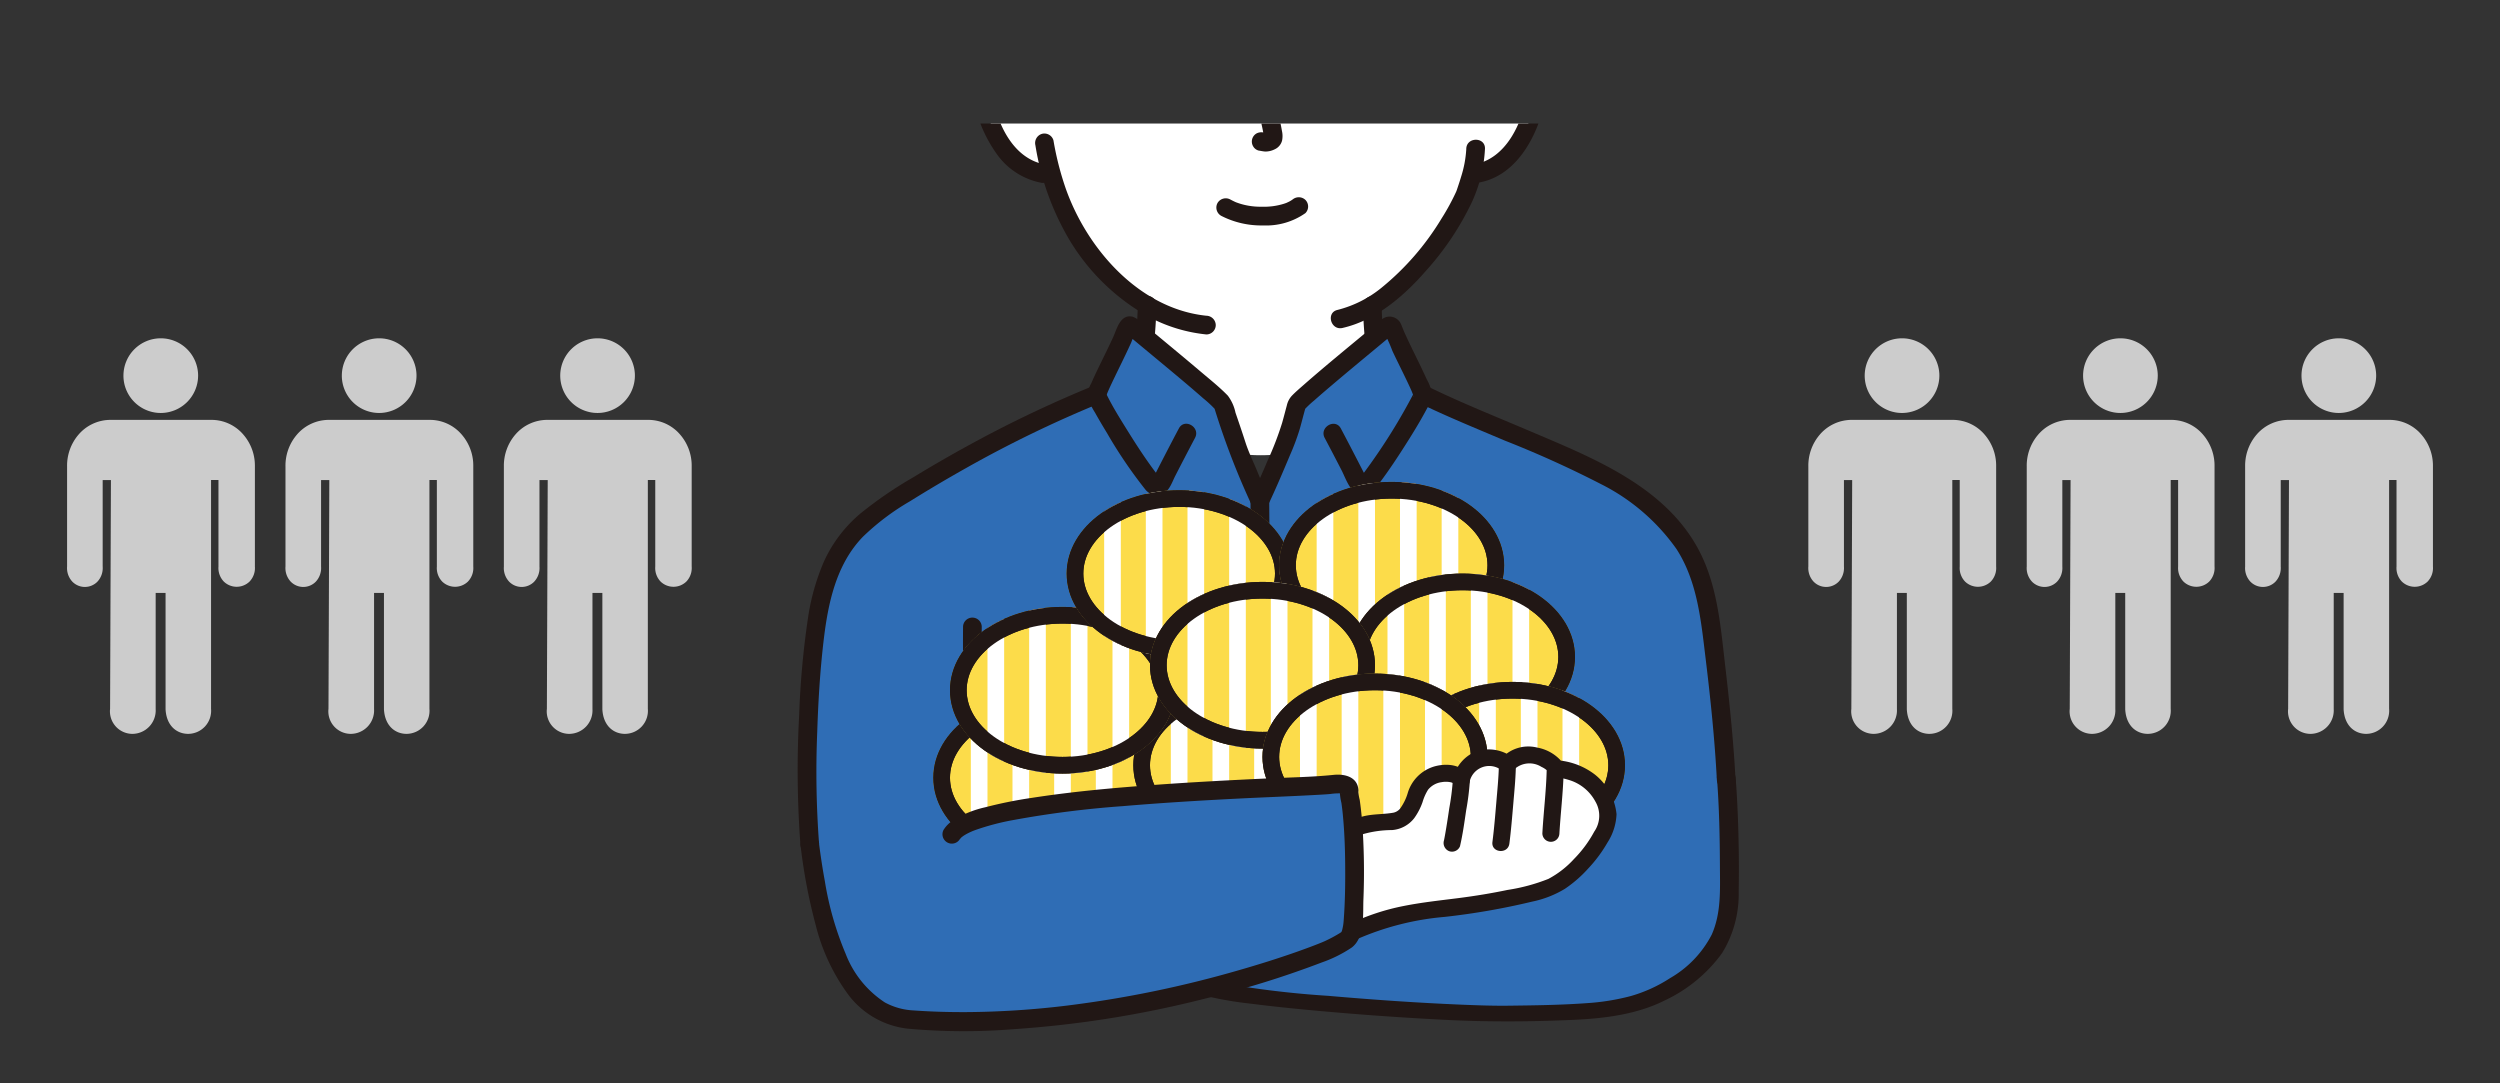 <svg xmlns="http://www.w3.org/2000/svg" xmlns:xlink="http://www.w3.org/1999/xlink" width="300" height="130" viewBox="0 0 300 130">
  <rect x="0" y="0" width="300" height="130" fill="#333333" stroke="none"/>
  <defs>
    <clipPath id="clip-path">
      <rect id="長方形_17868" data-name="長方形 17868" width="205" height="113" transform="translate(614.288 1420.285)" fill="#fff" stroke="#707070" stroke-width="1"/>
    </clipPath>
    <clipPath id="clip-path-2">
      <ellipse id="楕円形_622" data-name="楕円形 622" cx="13.5" cy="10" rx="13.5" ry="10" transform="translate(18.274 113.071)" fill="#fcdc4a" stroke="#211715" stroke-width="2"/>
    </clipPath>
    <clipPath id="clip-bothered1-2">
      <rect width="300" height="130"/>
    </clipPath>
  </defs>
  <g id="bothered1-2" clip-path="url(#clip-bothered1-2)">
    <g id="Icon_ionic-ios-man" data-name="Icon ionic-ios-man" transform="translate(8.049 40.598)">
      <path id="パス_22112" data-name="パス 22112" d="M19.285,10.084h-.02a4.48,4.48,0,1,1,4.5-4.48,4.49,4.49,0,0,1-4.48,4.48Z" transform="translate(-8.041 -1.125)" fill="#ccc"/>
      <path id="パス_22113" data-name="パス 22113" d="M17.816,45.762a2.7,2.7,0,0,1-2.67-3.006l.1-27.451h-.989V25.688a2.4,2.4,0,0,1-.633,1.81,2.1,2.1,0,0,1-3.006,0,2.382,2.382,0,0,1-.633-1.81V13.663a5.712,5.712,0,0,1,1.365-3.8,5.05,5.05,0,0,1,3.857-1.78H27.3a5.027,5.027,0,0,1,3.857,1.79,5.686,5.686,0,0,1,1.365,3.787V25.688a2.344,2.344,0,0,1-.653,1.81,2.222,2.222,0,0,1-3.065,0,2.344,2.344,0,0,1-.653-1.81V15.3h-.89V42.755a2.77,2.77,0,0,1-2.749,3.006c-1.325,0-2.6-.92-2.709-2.947V28.852H20.615V42.785A2.813,2.813,0,0,1,17.816,45.762Z" transform="translate(-9.984 1.704)" fill="#ccc"/>
    </g>
    <g id="Icon_ionic-ios-man-2" data-name="Icon ionic-ios-man" transform="translate(217 40.598)">
      <path id="パス_22112-2" data-name="パス 22112" d="M19.285,10.084h-.02a4.48,4.48,0,1,1,4.5-4.48,4.49,4.49,0,0,1-4.48,4.48Z" transform="translate(-8.041 -1.125)" fill="#ccc"/>
      <path id="パス_22113-2" data-name="パス 22113" d="M17.816,45.762a2.7,2.7,0,0,1-2.67-3.006l.1-27.451h-.989V25.688a2.4,2.4,0,0,1-.633,1.81,2.1,2.1,0,0,1-3.006,0,2.382,2.382,0,0,1-.633-1.81V13.663a5.712,5.712,0,0,1,1.365-3.8,5.05,5.05,0,0,1,3.857-1.78H27.3a5.027,5.027,0,0,1,3.857,1.79,5.686,5.686,0,0,1,1.365,3.787V25.688a2.344,2.344,0,0,1-.653,1.81,2.222,2.222,0,0,1-3.065,0,2.344,2.344,0,0,1-.653-1.81V15.3h-.89V42.755a2.77,2.77,0,0,1-2.749,3.006c-1.325,0-2.6-.92-2.709-2.947V28.852H20.615V42.785A2.813,2.813,0,0,1,17.816,45.762Z" transform="translate(-9.984 1.704)" fill="#ccc"/>
    </g>
    <g id="Icon_ionic-ios-man-3" data-name="Icon ionic-ios-man" transform="translate(60.464 40.598)">
      <path id="パス_22112-3" data-name="パス 22112" d="M19.285,10.084h-.02a4.48,4.48,0,1,1,4.5-4.48,4.49,4.49,0,0,1-4.48,4.48Z" transform="translate(-8.041 -1.125)" fill="#ccc"/>
      <path id="パス_22113-3" data-name="パス 22113" d="M17.816,45.762a2.7,2.7,0,0,1-2.67-3.006l.1-27.451h-.989V25.688a2.4,2.4,0,0,1-.633,1.81,2.1,2.1,0,0,1-3.006,0,2.382,2.382,0,0,1-.633-1.81V13.663a5.712,5.712,0,0,1,1.365-3.8,5.05,5.05,0,0,1,3.857-1.78H27.3a5.027,5.027,0,0,1,3.857,1.79,5.686,5.686,0,0,1,1.365,3.787V25.688a2.344,2.344,0,0,1-.653,1.81,2.222,2.222,0,0,1-3.065,0,2.344,2.344,0,0,1-.653-1.81V15.3h-.89V42.755a2.77,2.77,0,0,1-2.749,3.006c-1.325,0-2.6-.92-2.709-2.947V28.852H20.615V42.785A2.813,2.813,0,0,1,17.816,45.762Z" transform="translate(-9.984 1.704)" fill="#ccc"/>
    </g>
    <g id="Icon_ionic-ios-man-4" data-name="Icon ionic-ios-man" transform="translate(269.415 40.598)">
      <path id="パス_22112-4" data-name="パス 22112" d="M19.285,10.084h-.02a4.48,4.48,0,1,1,4.5-4.48,4.49,4.49,0,0,1-4.48,4.48Z" transform="translate(-8.041 -1.125)" fill="#ccc"/>
      <path id="パス_22113-4" data-name="パス 22113" d="M17.816,45.762a2.7,2.7,0,0,1-2.67-3.006l.1-27.451h-.989V25.688a2.4,2.4,0,0,1-.633,1.81,2.1,2.1,0,0,1-3.006,0,2.382,2.382,0,0,1-.633-1.81V13.663a5.712,5.712,0,0,1,1.365-3.8,5.05,5.05,0,0,1,3.857-1.78H27.3a5.027,5.027,0,0,1,3.857,1.79,5.686,5.686,0,0,1,1.365,3.787V25.688a2.344,2.344,0,0,1-.653,1.81,2.222,2.222,0,0,1-3.065,0,2.344,2.344,0,0,1-.653-1.81V15.3h-.89V42.755a2.77,2.77,0,0,1-2.749,3.006c-1.325,0-2.6-.92-2.709-2.947V28.852H20.615V42.785A2.813,2.813,0,0,1,17.816,45.762Z" transform="translate(-9.984 1.704)" fill="#ccc"/>
    </g>
    <g id="Icon_ionic-ios-man-5" data-name="Icon ionic-ios-man" transform="translate(34.256 40.598)">
      <path id="パス_22112-5" data-name="パス 22112" d="M19.285,10.084h-.02a4.48,4.48,0,1,1,4.5-4.48,4.49,4.49,0,0,1-4.48,4.48Z" transform="translate(-8.041 -1.125)" fill="#ccc"/>
      <path id="パス_22113-5" data-name="パス 22113" d="M17.816,45.762a2.7,2.7,0,0,1-2.67-3.006l.1-27.451h-.989V25.688a2.4,2.4,0,0,1-.633,1.81,2.1,2.1,0,0,1-3.006,0,2.382,2.382,0,0,1-.633-1.81V13.663a5.712,5.712,0,0,1,1.365-3.8,5.05,5.05,0,0,1,3.857-1.78H27.3a5.027,5.027,0,0,1,3.857,1.79,5.686,5.686,0,0,1,1.365,3.787V25.688a2.344,2.344,0,0,1-.653,1.81,2.222,2.222,0,0,1-3.065,0,2.344,2.344,0,0,1-.653-1.81V15.3h-.89V42.755a2.77,2.77,0,0,1-2.749,3.006c-1.325,0-2.6-.92-2.709-2.947V28.852H20.615V42.785A2.813,2.813,0,0,1,17.816,45.762Z" transform="translate(-9.984 1.704)" fill="#ccc"/>
    </g>
    <g id="Icon_ionic-ios-man-6" data-name="Icon ionic-ios-man" transform="translate(243.207 40.598)">
      <path id="パス_22112-6" data-name="パス 22112" d="M19.285,10.084h-.02a4.48,4.48,0,1,1,4.5-4.48,4.49,4.49,0,0,1-4.48,4.48Z" transform="translate(-8.041 -1.125)" fill="#ccc"/>
      <path id="パス_22113-6" data-name="パス 22113" d="M17.816,45.762a2.7,2.7,0,0,1-2.67-3.006l.1-27.451h-.989V25.688a2.4,2.4,0,0,1-.633,1.81,2.1,2.1,0,0,1-3.006,0,2.382,2.382,0,0,1-.633-1.81V13.663a5.712,5.712,0,0,1,1.365-3.8,5.05,5.05,0,0,1,3.857-1.78H27.3a5.027,5.027,0,0,1,3.857,1.79,5.686,5.686,0,0,1,1.365,3.787V25.688a2.344,2.344,0,0,1-.653,1.81,2.222,2.222,0,0,1-3.065,0,2.344,2.344,0,0,1-.653-1.81V15.3h-.89V42.755a2.77,2.77,0,0,1-2.749,3.006c-1.325,0-2.6-.92-2.709-2.947V28.852H20.615V42.785A2.813,2.813,0,0,1,17.816,45.762Z" transform="translate(-9.984 1.704)" fill="#ccc"/>
    </g>
    <g id="マスクグループ_36" data-name="マスクグループ 36" transform="translate(-566.288 -1405.457)" clip-path="url(#clip-path)">
      <g id="グループ_13088" data-name="グループ 13088" transform="translate(662.013 1365.215)">
        <path id="パス_22074" data-name="パス 22074" d="M94.309,107.868a51.951,51.951,0,0,1-.357-5.193c5.841-3.555,10.359-11.2,11.213-13.516.142-.432.432-1.245.69-2.21l.538-.083a6.751,6.751,0,0,0,3.143-1.417,10.186,10.186,0,0,0,2.636-3.459,16.041,16.041,0,0,0,1.635-8.5,5.356,5.356,0,0,0-.56-2.153,3.786,3.786,0,0,0-2.722-1.809,4.01,4.01,0,0,0-3.208.938s.917-22.006-26.467-22.006c-22.908,0-27.049,15.3-27.32,20.412a14.806,14.806,0,0,0-.013,1.595,4.01,4.01,0,0,0-3.208-.938,3.786,3.786,0,0,0-2.722,1.809,5.355,5.355,0,0,0-.56,2.153,16.041,16.041,0,0,0,1.635,8.5A10.186,10.186,0,0,0,51.3,85.449a6.75,6.75,0,0,0,3.143,1.417l1.024.156a27.279,27.279,0,0,0,5.2,10.147,24.745,24.745,0,0,0,6.268,5.487c-.04,1.524-.164,3.43-.347,5.144,0,0,.374,12.86,13.992,12.86s13.732-12.792,13.732-12.792" transform="translate(-24.997 -25.79)" fill="#fff"/>
        <path id="パス_22075" data-name="パス 22075" d="M74.3,2.756a28,28,0,0,0-17.161,7.872l2.393,2.042c-4.079,2.52-7.281,7.4-8.753,11.723-1.731,5.085-2.248,12.32-.193,20.869l.015.062a3.769,3.769,0,0,1,.922-.26A4.01,4.01,0,0,1,54.732,46l3.437-2.047.283-.168c7.268-6.8,11.321-9.618,17.836-14.736a17.658,17.658,0,0,0,1.832,4.223c.419.17,4.618-2.426,8.035-4.538l5.768.7A17.128,17.128,0,0,1,99.3,33.385a37.327,37.327,0,0,1,9.107,12.76,3.925,3.925,0,0,1,3.334-1.08,3.775,3.775,0,0,1,.7.174c1.993-5.12,2.285-12.537-.232-19.574-1.77-4.948-5.989-10.122-9.316-11.577l-3.928-2.8c-3.855-5.28-10.279-8.518-18.5-8.769a42.8,42.8,0,0,0-6.16.237" transform="translate(-26.212 -1.329)" fill="#7a7473"/>
        <path id="パス_22076" data-name="パス 22076" d="M174.445,93.919a2.848,2.848,0,0,1,3.993.368,4.7,4.7,0,0,1,.629,2.692,14.374,14.374,0,0,1-.183,2.911c-.613,3.551-2.5,7.877-6.456,8.553a1.132,1.132,0,0,0-.784,1.381,1.149,1.149,0,0,0,1.381.784c3.99-.681,6.37-4.406,7.506-7.994a16.859,16.859,0,0,0,.762-6.051c-.118-1.968-.684-3.827-2.491-4.865a5.179,5.179,0,0,0-5.945.632,1.132,1.132,0,0,0,0,1.588,1.146,1.146,0,0,0,1.588,0" transform="translate(-91.331 -48.451)" fill="#211715"/>
        <path id="パス_22077" data-name="パス 22077" d="M153.019,122.949a13.45,13.45,0,0,1-.629,3.379c-.127.429-.267.854-.41,1.278-.042.124-.081.25-.127.373-.013.036-.029.071-.041.107-.089.253.037-.08,0,0a27.522,27.522,0,0,1-1.772,3.25,31.993,31.993,0,0,1-7.177,8.278,13.625,13.625,0,0,1-5.3,2.676c-1.408.323-.812,2.488.6,2.165,4-.916,7.339-3.8,9.973-6.811a34.3,34.3,0,0,0,5.543-8.265,17.436,17.436,0,0,0,1.581-6.426c.047-1.445-2.2-1.444-2.245,0" transform="translate(-72.788 -64.858)" fill="#211715"/>
        <path id="パス_22078" data-name="パス 22078" d="M53.022,92.319a5.156,5.156,0,0,0-5.215-.972,5.035,5.035,0,0,0-3.147,4.387,16.375,16.375,0,0,0,2.868,11.331,8.515,8.515,0,0,0,5.326,3.531,1.156,1.156,0,0,0,1.381-.784,1.132,1.132,0,0,0-.784-1.381c-3.957-.676-5.843-5-6.456-8.553a14.406,14.406,0,0,1-.184-2.911,4.706,4.706,0,0,1,.63-2.692,2.847,2.847,0,0,1,3.993-.368,1.152,1.152,0,0,0,1.588,0,1.132,1.132,0,0,0,0-1.588" transform="translate(-23.708 -48.438)" fill="#211715"/>
        <path id="パス_22079" data-name="パス 22079" d="M60.949,121.7a32.224,32.224,0,0,0,4.038,11.271,25.7,25.7,0,0,0,9.681,9.37,18.629,18.629,0,0,0,6.8,2.05,1.13,1.13,0,0,0,1.123-1.123,1.148,1.148,0,0,0-1.123-1.123c-8.085-.835-14.379-8.078-16.914-15.363a35.875,35.875,0,0,1-1.439-5.679,1.132,1.132,0,0,0-1.381-.784,1.148,1.148,0,0,0-.784,1.381" transform="translate(-32.425 -64.015)" fill="#211715"/>
        <path id="パス_22080" data-name="パス 22080" d="M162.082,26.99a12.748,12.748,0,0,1,4.053,3.183,24.844,24.844,0,0,1,3.64,5.231,27.734,27.734,0,0,1,2.86,13.575,24.852,24.852,0,0,1-1.167,6.908c-.447,1.378,1.721,1.968,2.165.6a29.511,29.511,0,0,0,.755-14.1,27.4,27.4,0,0,0-6.059-13.108,15.282,15.282,0,0,0-5.112-4.223,1.158,1.158,0,0,0-1.536.4,1.132,1.132,0,0,0,.4,1.536" transform="translate(-85.97 -13.263)" fill="#211715"/>
        <path id="パス_22081" data-name="パス 22081" d="M60.2,19.517c-4.8,1.8-8.356,6.123-10.539,10.625a31.035,31.035,0,0,0-2.8,14.226,48.6,48.6,0,0,0,1.368,10.224c.334,1.405,2.5.81,2.165-.6-2.216-9.308-2.068-19.983,4.353-27.67a15.055,15.055,0,0,1,6.045-4.642,1.154,1.154,0,0,0,.784-1.381,1.131,1.131,0,0,0-1.381-.784" transform="translate(-24.935 -10.359)" fill="#211715"/>
        <path id="パス_22082" data-name="パス 22082" d="M107.629,9.392A23.2,23.2,0,0,0,92.414.478,36.792,36.792,0,0,0,73.675,2.271a27.774,27.774,0,0,0-9.631,6.234,1.123,1.123,0,0,0,1.588,1.588A27.214,27.214,0,0,1,81.792,2.574c5.735-.686,11.9-.359,17.129,2.3a19.158,19.158,0,0,1,6.769,5.649,1.157,1.157,0,0,0,1.536.4,1.131,1.131,0,0,0,.4-1.536" transform="translate(-33.909 0)" fill="#211715"/>
        <path id="パス_22083" data-name="パス 22083" d="M96.168,54.041c-2.3,1.412-4.581,2.858-6.914,4.216-.456.266-.915.528-1.38.778-.19.1-.381.2-.574.3-.074.037-.15.072-.225.109-.206.1-.034.015-.016.008a.557.557,0,0,0-.152.054c-.07.088-.193-.077.014.012a4.182,4.182,0,0,1,.784.261c.04.03.132.229.037.036-.186-.38-.392-.747-.565-1.135-.209-.469-.374-.875-.581-1.424-.087-.231-.173-.463-.25-.7-.046-.139-.15-.659-.086-.163a1.141,1.141,0,0,0-1.917-.793c-4.558,3.578-9.2,7.044-13.565,10.863q-2.315,2.026-4.554,4.137c-1.056.991.534,2.576,1.588,1.588C72.277,68,76.976,64.123,81.818,60.38q2.06-1.591,4.111-3.194l-1.917-.794A11.505,11.505,0,0,0,85.018,59.3c.331.778.736,2.151,1.67,2.4.853.228,1.86-.476,2.568-.865,1.223-.672,2.415-1.4,3.606-2.124,1.483-.905,2.958-1.825,4.439-2.734,1.229-.755.1-2.7-1.133-1.939" transform="translate(-35.059 -28.669)" fill="#211715"/>
        <path id="パス_22084" data-name="パス 22084" d="M138.918,59.906c3.781.857,6.908,3.356,9.45,6.188a38.145,38.145,0,0,1,6.162,9.562,1.132,1.132,0,0,0,1.536.4,1.149,1.149,0,0,0,.4-1.536,39.916,39.916,0,0,0-6.646-10.163c-2.761-3.036-6.238-5.7-10.309-6.619-1.407-.319-2.008,1.846-.6,2.165" transform="translate(-73.504 -30.713)" fill="#211715"/>
        <path id="パス_22085" data-name="パス 22085" d="M88.742,168.179c.181-1.71.3-3.427.351-5.146a1.132,1.132,0,0,0-1.123-1.123,1.145,1.145,0,0,0-1.123,1.123c-.049,1.719-.17,3.436-.351,5.146a1.126,1.126,0,0,0,1.123,1.123,1.154,1.154,0,0,0,1.123-1.123" transform="translate(-46.032 -86.169)" fill="#211715"/>
        <path id="パス_22086" data-name="パス 22086" d="M145.006,163.212a51.128,51.128,0,0,0,.356,5.131,1.151,1.151,0,0,0,1.123,1.123c.549-.025,1.2-.5,1.123-1.123a51.132,51.132,0,0,1-.356-5.131,1.123,1.123,0,1,0-2.245,0" transform="translate(-77.173 -86.264)" fill="#211715"/>
        <path id="パス_22087" data-name="パス 22087" d="M112.717,224.063c-.26-4.968-.925-11.118-1.4-15-.451-3.658-.828-7.445-2.292-10.828-2.574-5.945-8.459-9.75-14.368-12.407-5.965-2.683-14.44-6.081-18.374-8.021-.227-1.02-2.73-5.665-3.571-7.837-.059-.152-.138-.324-.295-.371s-.341.074-.477.19c-1.518,1.3-9.854,8.094-10.748,9.19-.217.73-.618,2.428-1.116,3.945-1.031,2.481-2.329,5.566-3.326,7.655-.694-1.494-1.988-4.678-2.709-6.388-.893-2.808-1.424-4.176-1.732-5.211-.894-1.1-9.23-7.886-10.748-9.19-.136-.116-.305-.241-.477-.19s-.236.218-.3.371c-.846,2.184-3.371,6.868-3.575,7.85A151.557,151.557,0,0,0,14.192,189.69a24.762,24.762,0,0,0-7.183,5.979c-2.854,3.894-3.48,9.086-3.965,13.891a142.866,142.866,0,0,0-.3,22.3A16.356,16.356,0,0,0,15.921,246c7.225,1.22,12.309-4.293,16.411-9.419,1.164-1.455,2.244-2.96,3.26-4.506l.993-.08c2.359-.359,4.959,1.957,6.735,2.639A39.627,39.627,0,0,0,52,236.707l.142.02c-.371,5.672-.745,9.832-.534,12.347,5.521,1.629,30.053,3.735,36.5,3.412,6.183-.309,12.755.307,18.082-3.383,5.648-3.914,6.92-2.988,6.9-9.6-.016-5.343,0-10.1-.371-15.518" transform="translate(-1.292 -90.258)" fill="#2f6db5"/>
        <path id="パス_22088" data-name="パス 22088" d="M116.147,209.837c0,4.044.062,8.088.109,12.132q.119,10.218.264,20.436.088,6.4.182,12.806a1.123,1.123,0,0,0,2.245,0q-.163-11.192-.311-22.384-.115-8.78-.208-17.561c-.017-1.809-.036-3.619-.036-5.429a1.123,1.123,0,0,0-2.245,0" transform="translate(-61.814 -111.099)" fill="#211715"/>
        <path id="パス_22089" data-name="パス 22089" d="M158.7,187c3.377,1.646,6.868,3.062,10.324,4.53a126.126,126.126,0,0,1,11.519,5.21,24.585,24.585,0,0,1,9.081,7.8c2.511,3.886,2.942,8.579,3.487,13.061.591,4.859,1.1,9.737,1.358,14.625.076,1.438,2.322,1.447,2.245,0-.24-4.519-.7-9.029-1.226-13.523-.549-4.67-.9-9.585-3.082-13.837-4.034-7.858-12.848-11.269-20.494-14.527-4.038-1.721-8.133-3.352-12.08-5.277a1.153,1.153,0,0,0-1.536.4,1.133,1.133,0,0,0,.4,1.536" transform="translate(-84.172 -98.416)" fill="#211715"/>
        <path id="パス_22090" data-name="パス 22090" d="M35.621,184.81a145.869,145.869,0,0,0-14.753,7q-3.571,1.942-7.043,4.06a48.064,48.064,0,0,0-6.294,4.316,16.408,16.408,0,0,0-4.348,5.688,26.815,26.815,0,0,0-1.961,6.938,103.415,103.415,0,0,0-1.049,11.6,120.883,120.883,0,0,0,.153,15.507,1.152,1.152,0,0,0,1.123,1.123,1.131,1.131,0,0,0,1.123-1.123,115.683,115.683,0,0,1-.23-13.49c.118-3.677.34-7.352.77-11.007.525-4.455,1.493-9.127,4.724-12.455a29.078,29.078,0,0,1,5.63-4.243q3.352-2.09,6.8-4.023a142.7,142.7,0,0,1,15.951-7.729A1.158,1.158,0,0,0,37,185.594a1.13,1.13,0,0,0-1.381-.784" transform="translate(0 -98.326)" fill="#211715"/>
        <path id="パス_22091" data-name="パス 22091" d="M96.008,188.733c-.469-1.017-.9-2.051-1.331-3.085-.463-1.109-1-2.217-1.368-3.361-.382-1.189-.785-2.37-1.191-3.551a5.13,5.13,0,0,0-.918-2.04c-.994-1.029-2.137-1.933-3.226-2.857-1.506-1.278-3.026-2.541-4.546-3.8q-.921-.764-1.841-1.529a5.693,5.693,0,0,0-1.747-1.271c-1.544-.426-1.969,1.493-2.4,2.434-.454.983-.932,1.954-1.405,2.927-.423.869-.851,1.738-1.23,2.627a2.774,2.774,0,0,0-.371,1.823,8.262,8.262,0,0,0,.823,1.671c.47.844.963,1.676,1.467,2.5a55.313,55.313,0,0,0,4.586,6.748,1.756,1.756,0,0,0,2.256.413c.68-.424.969-1.371,1.321-2.057q1.174-2.291,2.377-4.567c.676-1.276-1.261-2.412-1.939-1.133q-.937,1.768-1.854,3.548-.445.864-.887,1.729c-.2.389-.84,1.177.229.5.117-.074.225.3.085-.025a1.378,1.378,0,0,0-.168-.217c-1.308-1.71-2.485-3.524-3.621-5.352-.85-1.368-1.717-2.75-2.43-4.2-.039-.079-.071-.166-.115-.241-.078-.132.076.286.026.05-.031-.148.025.352.027.223,0-.065-.12.291-.023.172a1.266,1.266,0,0,0,.1-.307c.04-.114.087-.225.132-.337-.1.241.1-.217.128-.286.189-.421.388-.837.588-1.253.469-.977.95-1.948,1.417-2.926.22-.461.438-.924.647-1.39a9.318,9.318,0,0,1,.612-1.351l-.4.4.133-.083-.567.153h.17l-.567-.153a4.4,4.4,0,0,1,.65.5q.458.384.919.765,1.234,1.025,2.469,2.05c1.753,1.458,3.509,2.914,5.222,4.419a14.024,14.024,0,0,1,1.567,1.474l-.289-.5a90.637,90.637,0,0,0,4.554,11.868,1.133,1.133,0,0,0,1.536.4,1.149,1.149,0,0,0,.4-1.536" transform="translate(-39.584 -88.973)" fill="#211715"/>
        <path id="パス_22092" data-name="パス 22092" d="M118.26,189.9c.941-1.98,1.794-4,2.644-6.021a27.981,27.981,0,0,0,1.163-3.106c.262-.91.482-1.832.748-2.742l-.289.5a11.953,11.953,0,0,1,1.272-1.213c.77-.684,1.555-1.353,2.341-2.019,1.764-1.494,3.545-2.968,5.324-4.444q.562-.467,1.122-.934l.407-.341a1.378,1.378,0,0,1,.362-.254l-.567.153h.17l-.566-.153.133.083-.4-.4a18,18,0,0,1,1.071,2.346c.423.9.862,1.788,1.3,2.681.34.7.811,1.668,1.044,2.227-.042-.1.076.192.1.256.035.1.056.2.1.294s-.029.135,0-.026c.079-.377-.118.4.018-.347-.038.206,0,.009.029-.049a70.974,70.974,0,0,1-5.734,9.221c-.146.2-.292.4-.441.592,0,0-.167.213-.168.217l-.085.107q.381-.261.784.168a1.9,1.9,0,0,0-.2-.383l-.328-.641-.49-.955q-1.044-2.032-2.113-4.052c-.677-1.277-2.616-.144-1.939,1.133s1.359,2.585,2.027,3.883c.6,1.17,1.2,3.289,2.9,2.948a2.329,2.329,0,0,0,1.378-1.067q.547-.711,1.066-1.443c.66-.93,1.292-1.879,1.909-2.838,1.073-1.668,2.128-3.362,3.056-5.117a3.454,3.454,0,0,0,.562-1.478,4.976,4.976,0,0,0-.639-1.892c-.843-1.876-1.81-3.694-2.651-5.571-.035-.077-.069-.154-.1-.232,0,.009-.155-.359-.074-.168-.092-.219-.169-.449-.273-.663a1.483,1.483,0,0,0-2.235-.64,15,15,0,0,0-1.347,1.111c-2.722,2.266-5.473,4.5-8.134,6.837-.473.415-.957.828-1.393,1.282a2.5,2.5,0,0,0-.593,1.15c-.188.693-.365,1.389-.561,2.08a37.391,37.391,0,0,1-1.705,4.451c-.622,1.456-1.253,2.909-1.932,4.339a1.154,1.154,0,0,0,.4,1.536,1.132,1.132,0,0,0,1.536-.4" transform="translate(-61.835 -89.008)" fill="#211715"/>
        <path id="パス_22093" data-name="パス 22093" d="M190.048,245.562c-.069,8.317.169,16.631.42,24.944.031,1.028.072,2.056.073,3.085a1.123,1.123,0,0,0,2.245,0c0-2.353-.124-4.71-.194-7.061-.126-4.264-.23-8.53-.28-12.8q-.047-4.085-.018-8.171a1.123,1.123,0,0,0-2.245,0" transform="translate(-101.139 -130.113)" fill="#211715"/>
        <path id="パス_22094" data-name="パス 22094" d="M42.405,245.562c-.056,6.759.189,13.5.533,20.249.041.8.087,1.606.088,2.409a1.123,1.123,0,0,0,2.245,0c0-1.765-.15-3.533-.239-5.3-.167-3.289-.289-6.581-.349-9.875q-.067-3.743-.034-7.488a1.123,1.123,0,0,0-2.245,0" transform="translate(-22.564 -130.113)" fill="#211715"/>
        <path id="パス_22095" data-name="パス 22095" d="M40.688,314.531a12.371,12.371,0,0,1-9.571,2.4c1.809,2.423,5.413,3.229,6.816,3.453,4.617.739,9.5,1.57,14.215,1.131a71.88,71.88,0,0,1,7.2-.789c2.577.017,3.506-.209,6.084-.076l1.006-.034c.228-3.827.717-9.134.967-12.952l-.143-.01a39.631,39.631,0,0,1-8.675-2.076c-1.777-.682-4.377-3-6.735-2.639l-1.057.174c-1,1.513-2.055,2.987-3.2,4.412a35.926,35.926,0,0,1-6.913,7" transform="translate(-16.561 -161.207)" fill="#fff"/>
        <path id="パス_22096" data-name="パス 22096" d="M89.579,305.257a31.985,31.985,0,0,1-7.72-1.8c-2.461-.847-4.8-3.283-7.69-2.916a1.159,1.159,0,0,0-1.123,1.123,1.129,1.129,0,0,0,1.123,1.123,6.336,6.336,0,0,1,3.86,1.245,18.783,18.783,0,0,0,3.5,1.68,33.931,33.931,0,0,0,8.054,1.789A1.133,1.133,0,0,0,90.7,306.38a1.144,1.144,0,0,0-1.123-1.123" transform="translate(-38.876 -159.93)" fill="#211715"/>
        <path id="パス_22097" data-name="パス 22097" d="M65.623,314.54c.288.1.573.2.855.309l.286.114a1.243,1.243,0,0,1,.161.066l-.174-.073.094.04q.306.133.606.277a9.044,9.044,0,0,1,1.158.657c.087.06.379.317.069.043.069.061.142.117.21.18s.123.121.181.184c.14.152-.047-.091-.073-.1.031.013.069.1.087.126a1.123,1.123,0,1,0,1.939-1.133,5.666,5.666,0,0,0-2.388-1.87,19.169,19.169,0,0,0-2.413-.984,1.131,1.131,0,0,0-1.381.785,1.148,1.148,0,0,0,.784,1.381" transform="translate(-34.49 -166.223)" fill="#211715"/>
        <path id="パス_22099" data-name="パス 22099" d="M147.8,291.793c-.384.051.245-.019-.125.015l-.482.043c-.407.033-.815.06-1.223.084-1.115.066-2.232.113-3.349.155-3.084.116-6.17.187-9.257.244-6.744.124-13.494.191-20.24.1-1.379-.019-2.758-.045-4.135-.1-.5-.019-1-.041-1.505-.072-.2-.012-.4-.025-.6-.042-.143-.012-.765-.077-.275-.021-.731-.084-1.392.237-1.421.92-.2,4.7-.893,9.387-1.162,14.089a17.552,17.552,0,0,0-.03,2.615,1.03,1.03,0,0,0,.824.92,42.578,42.578,0,0,0,4.839.8c2.478.317,4.968.574,7.459.805q8.217.764,16.477,1.167c4.967.235,9.918.195,14.888-.03,3.788-.172,7.644-.678,10.95-2.359a17.878,17.878,0,0,0,6.815-5.644,13.491,13.491,0,0,0,1.993-7.35c.063-3.633,0-7.284-.185-10.914q-.072-1.4-.183-2.8a1.074,1.074,0,0,0-1.123-.954c-.576,0-1.163.437-1.123.954.283,3.6.347,7.2.363,10.8.012,2.711.156,5.464-.986,8.046a12.8,12.8,0,0,1-5,5.22,17.369,17.369,0,0,1-4.764,2.162,27.324,27.324,0,0,1-5.22.838c-3.1.226-6.254.267-9.366.305-1.9.023-3.8-.045-5.7-.124-5.327-.222-10.647-.595-15.952-1.058a115.524,115.524,0,0,1-12.743-1.523c-.283-.056-.564-.117-.842-.186l.824.921a31.736,31.736,0,0,1,.247-5.549c.216-2.54.475-5.076.695-7.616.1-1.178.2-2.358.251-3.539l-1.421.92c1.98.228,3.995.245,5.99.281,3.127.057,6.256.062,9.384.052,6.781-.022,13.567-.109,20.342-.342,2.217-.077,4.475-.107,6.672-.4a.954.954,0,0,0,.784-1.174,1.187,1.187,0,0,0-1.381-.667" transform="translate(-55.323 -150.864)" fill="#211715"/>
        <g id="グループ_13162" data-name="グループ 13162">
          <g id="グループ_13165" data-name="グループ 13165" transform="translate(-2 10.5)">
            <g id="楕円形_611" data-name="楕円形 611" transform="translate(18.274 113.071)" fill="#fcdc4a" stroke="#211715" stroke-width="2">
              <ellipse cx="13.5" cy="10" rx="13.5" ry="10" stroke="none"/>
              <ellipse cx="13.5" cy="10" rx="12.5" ry="9" fill="none"/>
            </g>
            <g id="マスクグループ_41" data-name="マスクグループ 41" clip-path="url(#clip-path-2)">
              <g id="グループ_13163" data-name="グループ 13163">
                <line id="線_1227" data-name="線 1227" y2="20" transform="translate(23.774 113.743)" fill="none" stroke="#fff" stroke-linecap="round" stroke-width="2"/>
                <line id="線_1228" data-name="線 1228" y2="20" transform="translate(28.774 113.743)" fill="none" stroke="#fff" stroke-linecap="round" stroke-width="2"/>
                <line id="線_1229" data-name="線 1229" y2="20" transform="translate(33.774 113.743)" fill="none" stroke="#fff" stroke-linecap="round" stroke-width="2"/>
                <line id="線_1230" data-name="線 1230" y2="20" transform="translate(38.774 113.743)" fill="none" stroke="#fff" stroke-linecap="round" stroke-width="2"/>
              </g>
            </g>
            <g id="楕円形_623" data-name="楕円形 623" transform="translate(18.274 113.071)" fill="none" stroke="#211715" stroke-width="2">
              <ellipse cx="13.5" cy="10" rx="13.5" ry="10" stroke="none"/>
              <ellipse cx="13.5" cy="10" rx="12.5" ry="9" fill="none"/>
            </g>
          </g>
          <g id="グループ_13166" data-name="グループ 13166" transform="translate(22 9)">
            <g id="楕円形_611-2" data-name="楕円形 611" transform="translate(18.274 113.071)" fill="#fcdc4a" stroke="#211715" stroke-width="2">
              <ellipse cx="13.5" cy="10" rx="13.5" ry="10" stroke="none"/>
              <ellipse cx="13.5" cy="10" rx="12.5" ry="9" fill="none"/>
            </g>
            <g id="マスクグループ_41-2" data-name="マスクグループ 41" clip-path="url(#clip-path-2)">
              <g id="グループ_13163-2" data-name="グループ 13163">
                <line id="線_1227-2" data-name="線 1227" y2="20" transform="translate(23.774 113.743)" fill="none" stroke="#fff" stroke-linecap="round" stroke-width="2"/>
                <line id="線_1228-2" data-name="線 1228" y2="20" transform="translate(28.774 113.743)" fill="none" stroke="#fff" stroke-linecap="round" stroke-width="2"/>
                <line id="線_1229-2" data-name="線 1229" y2="20" transform="translate(33.774 113.743)" fill="none" stroke="#fff" stroke-linecap="round" stroke-width="2"/>
                <line id="線_1230-2" data-name="線 1230" y2="20" transform="translate(38.774 113.743)" fill="none" stroke="#fff" stroke-linecap="round" stroke-width="2"/>
              </g>
            </g>
            <g id="楕円形_623-2" data-name="楕円形 623" transform="translate(18.274 113.071)" fill="none" stroke="#211715" stroke-width="2">
              <ellipse cx="13.5" cy="10" rx="13.5" ry="10" stroke="none"/>
              <ellipse cx="13.5" cy="10" rx="12.5" ry="9" fill="none"/>
            </g>
          </g>
          <g id="グループ_13164" data-name="グループ 13164">
            <g id="楕円形_611-3" data-name="楕円形 611" transform="translate(18.274 113.071)" fill="#fcdc4a" stroke="#211715" stroke-width="2">
              <ellipse cx="13.5" cy="10" rx="13.5" ry="10" stroke="none"/>
              <ellipse cx="13.5" cy="10" rx="12.5" ry="9" fill="none"/>
            </g>
            <g id="マスクグループ_41-3" data-name="マスクグループ 41" clip-path="url(#clip-path-2)">
              <g id="グループ_13163-3" data-name="グループ 13163">
                <line id="線_1227-3" data-name="線 1227" y2="20" transform="translate(23.774 113.743)" fill="none" stroke="#fff" stroke-linecap="round" stroke-width="2"/>
                <line id="線_1228-3" data-name="線 1228" y2="20" transform="translate(28.774 113.743)" fill="none" stroke="#fff" stroke-linecap="round" stroke-width="2"/>
                <line id="線_1229-3" data-name="線 1229" y2="20" transform="translate(33.774 113.743)" fill="none" stroke="#fff" stroke-linecap="round" stroke-width="2"/>
                <line id="線_1230-3" data-name="線 1230" y2="20" transform="translate(38.774 113.743)" fill="none" stroke="#fff" stroke-linecap="round" stroke-width="2"/>
              </g>
            </g>
            <g id="楕円形_623-3" data-name="楕円形 623" transform="translate(18.274 113.071)" fill="none" stroke="#211715" stroke-width="2">
              <ellipse cx="13.5" cy="10" rx="13.5" ry="10" stroke="none"/>
              <ellipse cx="13.5" cy="10" rx="12.5" ry="9" fill="none"/>
            </g>
          </g>
          <g id="グループ_13167" data-name="グループ 13167" transform="translate(14 -14)">
            <g id="楕円形_611-4" data-name="楕円形 611" transform="translate(18.274 113.071)" fill="#fcdc4a" stroke="#211715" stroke-width="2">
              <ellipse cx="13.5" cy="10" rx="13.5" ry="10" stroke="none"/>
              <ellipse cx="13.5" cy="10" rx="12.5" ry="9" fill="none"/>
            </g>
            <g id="マスクグループ_41-4" data-name="マスクグループ 41" clip-path="url(#clip-path-2)">
              <g id="グループ_13163-4" data-name="グループ 13163">
                <line id="線_1227-4" data-name="線 1227" y2="20" transform="translate(23.774 113.743)" fill="none" stroke="#fff" stroke-linecap="round" stroke-width="2"/>
                <line id="線_1228-4" data-name="線 1228" y2="20" transform="translate(28.774 113.743)" fill="none" stroke="#fff" stroke-linecap="round" stroke-width="2"/>
                <line id="線_1229-4" data-name="線 1229" y2="20" transform="translate(33.774 113.743)" fill="none" stroke="#fff" stroke-linecap="round" stroke-width="2"/>
                <line id="線_1230-4" data-name="線 1230" y2="20" transform="translate(38.774 113.743)" fill="none" stroke="#fff" stroke-linecap="round" stroke-width="2"/>
              </g>
            </g>
            <g id="楕円形_623-4" data-name="楕円形 623" transform="translate(18.274 113.071)" fill="none" stroke="#211715" stroke-width="2">
              <ellipse cx="13.5" cy="10" rx="13.5" ry="10" stroke="none"/>
              <ellipse cx="13.5" cy="10" rx="12.5" ry="9" fill="none"/>
            </g>
          </g>
          <g id="グループ_13168" data-name="グループ 13168" transform="translate(39.5 -15)">
            <g id="楕円形_611-5" data-name="楕円形 611" transform="translate(18.274 113.071)" fill="#fcdc4a" stroke="#211715" stroke-width="2">
              <ellipse cx="13.5" cy="10" rx="13.5" ry="10" stroke="none"/>
              <ellipse cx="13.5" cy="10" rx="12.5" ry="9" fill="none"/>
            </g>
            <g id="マスクグループ_41-5" data-name="マスクグループ 41" clip-path="url(#clip-path-2)">
              <g id="グループ_13163-5" data-name="グループ 13163">
                <line id="線_1227-5" data-name="線 1227" y2="20" transform="translate(23.774 113.743)" fill="none" stroke="#fff" stroke-linecap="round" stroke-width="2"/>
                <line id="線_1228-5" data-name="線 1228" y2="20" transform="translate(28.774 113.743)" fill="none" stroke="#fff" stroke-linecap="round" stroke-width="2"/>
                <line id="線_1229-5" data-name="線 1229" y2="20" transform="translate(33.774 113.743)" fill="none" stroke="#fff" stroke-linecap="round" stroke-width="2"/>
                <line id="線_1230-5" data-name="線 1230" y2="20" transform="translate(38.774 113.743)" fill="none" stroke="#fff" stroke-linecap="round" stroke-width="2"/>
              </g>
            </g>
            <g id="楕円形_623-5" data-name="楕円形 623" transform="translate(18.274 113.071)" fill="none" stroke="#211715" stroke-width="2">
              <ellipse cx="13.5" cy="10" rx="13.5" ry="10" stroke="none"/>
              <ellipse cx="13.5" cy="10" rx="12.5" ry="9" fill="none"/>
            </g>
          </g>
          <g id="グループ_13169" data-name="グループ 13169" transform="translate(48 -4)">
            <g id="楕円形_611-6" data-name="楕円形 611" transform="translate(18.274 113.071)" fill="#fcdc4a" stroke="#211715" stroke-width="2">
              <ellipse cx="13.5" cy="10" rx="13.5" ry="10" stroke="none"/>
              <ellipse cx="13.5" cy="10" rx="12.5" ry="9" fill="none"/>
            </g>
            <g id="マスクグループ_41-6" data-name="マスクグループ 41" clip-path="url(#clip-path-2)">
              <g id="グループ_13163-6" data-name="グループ 13163">
                <line id="線_1227-6" data-name="線 1227" y2="20" transform="translate(23.774 113.743)" fill="none" stroke="#fff" stroke-linecap="round" stroke-width="2"/>
                <line id="線_1228-6" data-name="線 1228" y2="20" transform="translate(28.774 113.743)" fill="none" stroke="#fff" stroke-linecap="round" stroke-width="2"/>
                <line id="線_1229-6" data-name="線 1229" y2="20" transform="translate(33.774 113.743)" fill="none" stroke="#fff" stroke-linecap="round" stroke-width="2"/>
                <line id="線_1230-6" data-name="線 1230" y2="20" transform="translate(38.774 113.743)" fill="none" stroke="#fff" stroke-linecap="round" stroke-width="2"/>
              </g>
            </g>
            <g id="楕円形_623-6" data-name="楕円形 623" transform="translate(18.274 113.071)" fill="none" stroke="#211715" stroke-width="2">
              <ellipse cx="13.5" cy="10" rx="13.5" ry="10" stroke="none"/>
              <ellipse cx="13.5" cy="10" rx="12.5" ry="9" fill="none"/>
            </g>
          </g>
          <g id="グループ_13172" data-name="グループ 13172" transform="translate(54 9)">
            <g id="楕円形_611-7" data-name="楕円形 611" transform="translate(18.274 113.071)" fill="#fcdc4a" stroke="#211715" stroke-width="2">
              <ellipse cx="13.5" cy="10" rx="13.5" ry="10" stroke="none"/>
              <ellipse cx="13.5" cy="10" rx="12.5" ry="9" fill="none"/>
            </g>
            <g id="マスクグループ_41-7" data-name="マスクグループ 41" clip-path="url(#clip-path-2)">
              <g id="グループ_13163-7" data-name="グループ 13163">
                <line id="線_1227-7" data-name="線 1227" y2="20" transform="translate(23.774 113.743)" fill="none" stroke="#fff" stroke-linecap="round" stroke-width="2"/>
                <line id="線_1228-7" data-name="線 1228" y2="20" transform="translate(28.774 113.743)" fill="none" stroke="#fff" stroke-linecap="round" stroke-width="2"/>
                <line id="線_1229-7" data-name="線 1229" y2="20" transform="translate(33.774 113.743)" fill="none" stroke="#fff" stroke-linecap="round" stroke-width="2"/>
                <line id="線_1230-7" data-name="線 1230" y2="20" transform="translate(38.774 113.743)" fill="none" stroke="#fff" stroke-linecap="round" stroke-width="2"/>
              </g>
            </g>
            <g id="楕円形_623-7" data-name="楕円形 623" transform="translate(18.274 113.071)" fill="none" stroke="#211715" stroke-width="2">
              <ellipse cx="13.5" cy="10" rx="13.5" ry="10" stroke="none"/>
              <ellipse cx="13.5" cy="10" rx="12.5" ry="9" fill="none"/>
            </g>
          </g>
          <g id="グループ_13170" data-name="グループ 13170" transform="translate(24 -3)">
            <g id="楕円形_611-8" data-name="楕円形 611" transform="translate(18.274 113.071)" fill="#fcdc4a" stroke="#211715" stroke-width="2">
              <ellipse cx="13.5" cy="10" rx="13.5" ry="10" stroke="none"/>
              <ellipse cx="13.5" cy="10" rx="12.5" ry="9" fill="none"/>
            </g>
            <g id="マスクグループ_41-8" data-name="マスクグループ 41" clip-path="url(#clip-path-2)">
              <g id="グループ_13163-8" data-name="グループ 13163">
                <line id="線_1227-8" data-name="線 1227" y2="20" transform="translate(23.774 113.743)" fill="none" stroke="#fff" stroke-linecap="round" stroke-width="2"/>
                <line id="線_1228-8" data-name="線 1228" y2="20" transform="translate(28.774 113.743)" fill="none" stroke="#fff" stroke-linecap="round" stroke-width="2"/>
                <line id="線_1229-8" data-name="線 1229" y2="20" transform="translate(33.774 113.743)" fill="none" stroke="#fff" stroke-linecap="round" stroke-width="2"/>
                <line id="線_1230-8" data-name="線 1230" y2="20" transform="translate(38.774 113.743)" fill="none" stroke="#fff" stroke-linecap="round" stroke-width="2"/>
              </g>
            </g>
            <g id="楕円形_623-8" data-name="楕円形 623" transform="translate(18.274 113.071)" fill="none" stroke="#211715" stroke-width="2">
              <ellipse cx="13.5" cy="10" rx="13.5" ry="10" stroke="none"/>
              <ellipse cx="13.5" cy="10" rx="12.5" ry="9" fill="none"/>
            </g>
          </g>
          <g id="グループ_13171" data-name="グループ 13171" transform="translate(37.5 8)">
            <g id="楕円形_611-9" data-name="楕円形 611" transform="translate(18.274 113.071)" fill="#fcdc4a" stroke="#211715" stroke-width="2">
              <ellipse cx="13.5" cy="10" rx="13.5" ry="10" stroke="none"/>
              <ellipse cx="13.5" cy="10" rx="12.5" ry="9" fill="none"/>
            </g>
            <g id="マスクグループ_41-9" data-name="マスクグループ 41" clip-path="url(#clip-path-2)">
              <g id="グループ_13163-9" data-name="グループ 13163">
                <line id="線_1227-9" data-name="線 1227" y2="20" transform="translate(23.774 113.743)" fill="none" stroke="#fff" stroke-linecap="round" stroke-width="2"/>
                <line id="線_1228-9" data-name="線 1228" y2="20" transform="translate(28.774 113.743)" fill="none" stroke="#fff" stroke-linecap="round" stroke-width="2"/>
                <line id="線_1229-9" data-name="線 1229" y2="20" transform="translate(33.774 113.743)" fill="none" stroke="#fff" stroke-linecap="round" stroke-width="2"/>
                <line id="線_1230-9" data-name="線 1230" y2="20" transform="translate(38.774 113.743)" fill="none" stroke="#fff" stroke-linecap="round" stroke-width="2"/>
              </g>
            </g>
            <g id="楕円形_623-9" data-name="楕円形 623" transform="translate(18.274 113.071)" fill="none" stroke="#211715" stroke-width="2">
              <ellipse cx="13.5" cy="10" rx="13.5" ry="10" stroke="none"/>
              <ellipse cx="13.5" cy="10" rx="12.5" ry="9" fill="none"/>
            </g>
          </g>
        </g>
        <g id="グループ_13161" data-name="グループ 13161">
          <path id="パス_22100" data-name="パス 22100" d="M168.2,289.727c-1.9,2.392-5.375,4.81-7.745,5.07a67.716,67.716,0,0,1-10.659.233c-3.533-.181-7.191-.45-10.706.225-.523.1-1.54.354-2.317.561-.288-2.9-.851-6.89-1.315-9.694,1.63-1.137,3.038-2.521,4.842-2.7,3.351-.33,4.526,1.408,6.519-1.811.716-1.159,1.043-2.13,2.731-2.551,1.206-.3,3.013.072,3.324,1.048a3.409,3.409,0,0,1,5.773-.874c2.213-1.878,5.287.325,5.723,1.567a7.089,7.089,0,0,1,3.815,2.409c.895,1.376,1.664,2.938,1.192,4.519a7.2,7.2,0,0,1-1.176,2" transform="matrix(0.985, -0.174, 0.174, 0.985, -119.678, -115.493)" fill="#fff"/>
          <path id="パス_22101" data-name="パス 22101" d="M136,295.607a33.218,33.218,0,0,1,10.791-.8,84.337,84.337,0,0,0,10.671.022,12.394,12.394,0,0,0,4.125-.825,15.118,15.118,0,0,0,3.194-1.924,16.612,16.612,0,0,0,2.822-2.671,6.78,6.78,0,0,0,1.65-3.15,6.981,6.981,0,0,0-1.708-5.107,8.41,8.41,0,0,0-4.133-2.485l.713.713a5.037,5.037,0,0,0-2.854-2.643,4.361,4.361,0,0,0-4.575.626h1.445a4.788,4.788,0,0,0-4.24-1.436,4.623,4.623,0,0,0-3.138,2.517l1.866.244c-.6-1.577-2.483-2.048-4.023-1.855a4.731,4.731,0,0,0-3.6,2.612,6.14,6.14,0,0,1-1.215,1.648,1.444,1.444,0,0,1-.856.334c-1.214.006-2.4-.283-3.617-.2-2.286.162-3.88,1.651-5.67,2.906a1.049,1.049,0,0,0-.366,1.4,1.031,1.031,0,0,0,1.4.366c1.3-.912,2.606-2.25,4.214-2.573a12.9,12.9,0,0,1,3.5.126,3.714,3.714,0,0,0,2.886-.957,7.536,7.536,0,0,0,1.307-1.712,6.013,6.013,0,0,1,.906-1.344,2.526,2.526,0,0,1,1.774-.611,2.808,2.808,0,0,1,.989.175,1.423,1.423,0,0,1,.366.2c.007.006.087.154.038.026.286.747,1.438,1.1,1.867.244a2.407,2.407,0,0,1,4.17-.668,1.053,1.053,0,0,0,1.445,0,2.681,2.681,0,0,1,3.225.3,2.6,2.6,0,0,1,.827.906c-.03-.056-.12-.2.015.034a1.224,1.224,0,0,0,.314.409,2.141,2.141,0,0,0,.644.276,7.793,7.793,0,0,1,1.183.5,5.319,5.319,0,0,1,2.667,3.1,3.345,3.345,0,0,1-.764,3.526,14.363,14.363,0,0,1-2.957,2.807,11.37,11.37,0,0,1-3.449,1.822,22.288,22.288,0,0,1-5.059.45c-1.963.062-3.929.037-5.891-.056-2.231-.106-4.461-.264-6.7-.215a27.115,27.115,0,0,0-6.74.98,1.022,1.022,0,0,0,.543,1.969" transform="matrix(0.985, -0.174, 0.174, 0.985, -118.264, -114.573)" fill="#211715"/>
          <path id="パス_22102" data-name="パス 22102" d="M192.721,290.978c.567-2.4,1.291-4.762,1.785-7.175a1.047,1.047,0,0,0-.713-1.256,1.031,1.031,0,0,0-1.257.713c-.494,2.412-1.218,4.779-1.785,7.174a1.021,1.021,0,1,0,1.969.543" transform="matrix(0.985, -0.174, 0.174, 0.985, -149.061, -112.746)" fill="#211715"/>
          <path id="パス_22103" data-name="パス 22103" d="M179.649,289.344c.478-1.536.887-3.1,1.3-4.65.361-1.361.746-2.725,1.029-4.106a1.046,1.046,0,0,0-.713-1.257,1.032,1.032,0,0,0-1.257.713c-.283,1.38-.668,2.745-1.029,4.106-.412,1.555-.821,3.114-1.3,4.65-.392,1.258,1.58,1.8,1.969.543" transform="matrix(0.985, -0.174, 0.174, 0.985, -141.899, -112.271)" fill="#211715"/>
          <path id="パス_22104" data-name="パス 22104" d="M167.238,289.154c.565-1.329,1.012-2.71,1.465-4.079a30.808,30.808,0,0,0,1.067-3.462,1.046,1.046,0,0,0-.713-1.256,1.031,1.031,0,0,0-1.257.713,30.261,30.261,0,0,1-1.04,3.379c-.248.75-.5,1.5-.763,2.243-.11.313-.221.624-.336.935-.047.127-.095.254-.144.379-.036.094-.206.5-.043.116a1.056,1.056,0,0,0,.366,1.4,1.029,1.029,0,0,0,1.4-.366" transform="matrix(0.985, -0.174, 0.174, 0.985, -135.564, -113.943)" fill="#211715"/>
          <path id="パス_22105" data-name="パス 22105" d="M20.123,293.2c2.858-4.963,42.36-5.588,45.631-6.015,2.385-.311,2.012.7,2.074,1.037,1.037,5.7.525,14.869.423,15.669-.268,2.117-.579,1.806-2.446,2.895-1.38.805-26.263,10.438-50.661,8.608-8.3-.623-10.86-11.749-12.046-20.987" transform="translate(-1.65 -152.81)" fill="#2f6db5"/>
        </g>
        <path id="パス_22106" data-name="パス 22106" d="M19.808,292.5c.137-.231.007-.018-.015,0a1.973,1.973,0,0,0,.213-.224c.029-.029.065-.052.093-.082.16-.166-.168.1-.057.04s.193-.136.292-.2a6.583,6.583,0,0,1,.68-.369c.107-.051.5-.217.17-.082.149-.061.3-.121.45-.177a29.363,29.363,0,0,1,4.682-1.231,119.719,119.719,0,0,1,13.062-1.654c4.709-.4,9.428-.685,14.148-.921,3.214-.16,6.43-.271,9.643-.458.37-.022.74-.042,1.108-.079a7.3,7.3,0,0,1,1.216-.074c.2.014-.007-.035.193.044-.015-.006-.036.023-.142-.09a.388.388,0,0,1-.133-.235c.04.225.015-.274,0-.053a7.107,7.107,0,0,0,.2,1.488c.11.749.182,1.5.243,2.258.131,1.619.188,3.243.205,4.866.025,2.342,0,4.7-.182,7.039a5.822,5.822,0,0,1-.142.932,3.045,3.045,0,0,1-.1.349c.075-.2,0,0-.056.072-.073.1.058-.075.058-.075a.812.812,0,0,1-.109.107c.012,0,.226-.149.037-.029-.049.031-.1.063-.147.094a16.615,16.615,0,0,1-1.817.971c-.082.037-.165.071-.247.108-.19.085.247-.1.08-.034l-.186.077q-.422.173-.849.337c-.758.292-1.522.57-2.288.839-2.277.8-4.582,1.518-6.9,2.181a132.741,132.741,0,0,1-20.472,4.212,104.871,104.871,0,0,1-12.157.79c-2.1.009-4.2-.053-6.289-.2a8.044,8.044,0,0,1-3.46-.954,12.184,12.184,0,0,1-4.718-5.85,37.912,37.912,0,0,1-2.495-8.723c-.268-1.449-.489-2.906-.678-4.367a1.159,1.159,0,0,0-1.123-1.123,1.129,1.129,0,0,0-1.123,1.123A66.515,66.515,0,0,0,2.553,302.9a23.762,23.762,0,0,0,3.9,8.27,10.384,10.384,0,0,0,7.066,4.049,74.42,74.42,0,0,0,12.646.075,127.535,127.535,0,0,0,23.1-3.68,114.577,114.577,0,0,0,13.978-4.332,15.607,15.607,0,0,0,3.582-1.778c1.6-1.179,1.36-3.907,1.422-5.7a81.534,81.534,0,0,0-.156-9.491q-.105-1.276-.284-2.543a5.926,5.926,0,0,1-.178-1.117c-.027.365.038.127.023-.075-.118-1.569-1.637-1.948-2.977-1.81-2.539.262-5.106.3-7.654.415-4.614.212-9.227.453-13.834.788-4.917.357-9.838.8-14.711,1.554a52,52,0,0,0-5.609,1.132A12.56,12.56,0,0,0,19.04,290.2a3.8,3.8,0,0,0-1.171,1.167,1.124,1.124,0,0,0,1.939,1.134" transform="translate(-0.365 -151.542)" fill="#211715"/>
        <path id="パス_22107" data-name="パス 22107" d="M107.947,138.839a10.516,10.516,0,0,0,5.065,1.168,8.193,8.193,0,0,0,5.068-1.476,1.128,1.128,0,0,0,0-1.588,1.152,1.152,0,0,0-1.588,0c.327-.254.025-.026-.058.027-.1.067-.211.128-.32.186-.067.035-.43.195-.17.09q-.218.088-.442.16a7.958,7.958,0,0,1-2.655.355,8.289,8.289,0,0,1-2.535-.341c-.162-.049-.32-.106-.479-.161-.052-.018-.1-.041-.154-.06.28.1.043.019-.011-.007q-.3-.139-.587-.293a1.147,1.147,0,0,0-1.536.4,1.135,1.135,0,0,0,.4,1.536" transform="translate(-57.157 -72.713)" fill="#211715"/>
        <path id="パス_22108" data-name="パス 22108" d="M117.384,113.945a24.189,24.189,0,0,1,.572,2.616c-.013-.1-.027-.2-.04-.3a1.61,1.61,0,0,1,.01.361c.013-.1.027-.2.04-.3a.841.841,0,0,1-.04.162l.113-.268a.626.626,0,0,1-.057.1l.175-.227a.539.539,0,0,1-.086.084l.227-.175a1.682,1.682,0,0,1-.207.109l.269-.113a1.518,1.518,0,0,1-.349.1l.3-.04a1.4,1.4,0,0,1-.328,0l.3.04c-.123-.017-.245-.048-.369-.064a1.242,1.242,0,0,0-.865.113,1.122,1.122,0,0,0-.4,1.536,1.072,1.072,0,0,0,.671.516c.262.036.516.1.783.115a2.463,2.463,0,0,0,1.128-.265,1.581,1.581,0,0,0,.891-1.048,2.726,2.726,0,0,0-.013-1.154c-.143-.842-.337-1.678-.554-2.5a1.123,1.123,0,0,0-2.165.6" transform="translate(-61.999 -59.883)" fill="#211715"/>
        <path id="パス_22109" data-name="パス 22109" d="M88.186,97.427c-.437,1.42-.152,4.685,2.537,4.964,3.555-.021,3.744-3.97,2.548-5.826-.98-1.52-3.861-2.152-5.085.863" transform="translate(-46.844 -50.716)" fill="#211715"/>
        <path id="パス_22110" data-name="パス 22110" d="M142.692,97.428c.437,1.42.152,4.685-2.537,4.963-3.555-.021-3.744-3.97-2.548-5.826.98-1.52,3.861-2.152,5.085.863" transform="translate(-72.883 -50.717)" fill="#211715"/>
      </g>
    </g>
  </g>
</svg>
